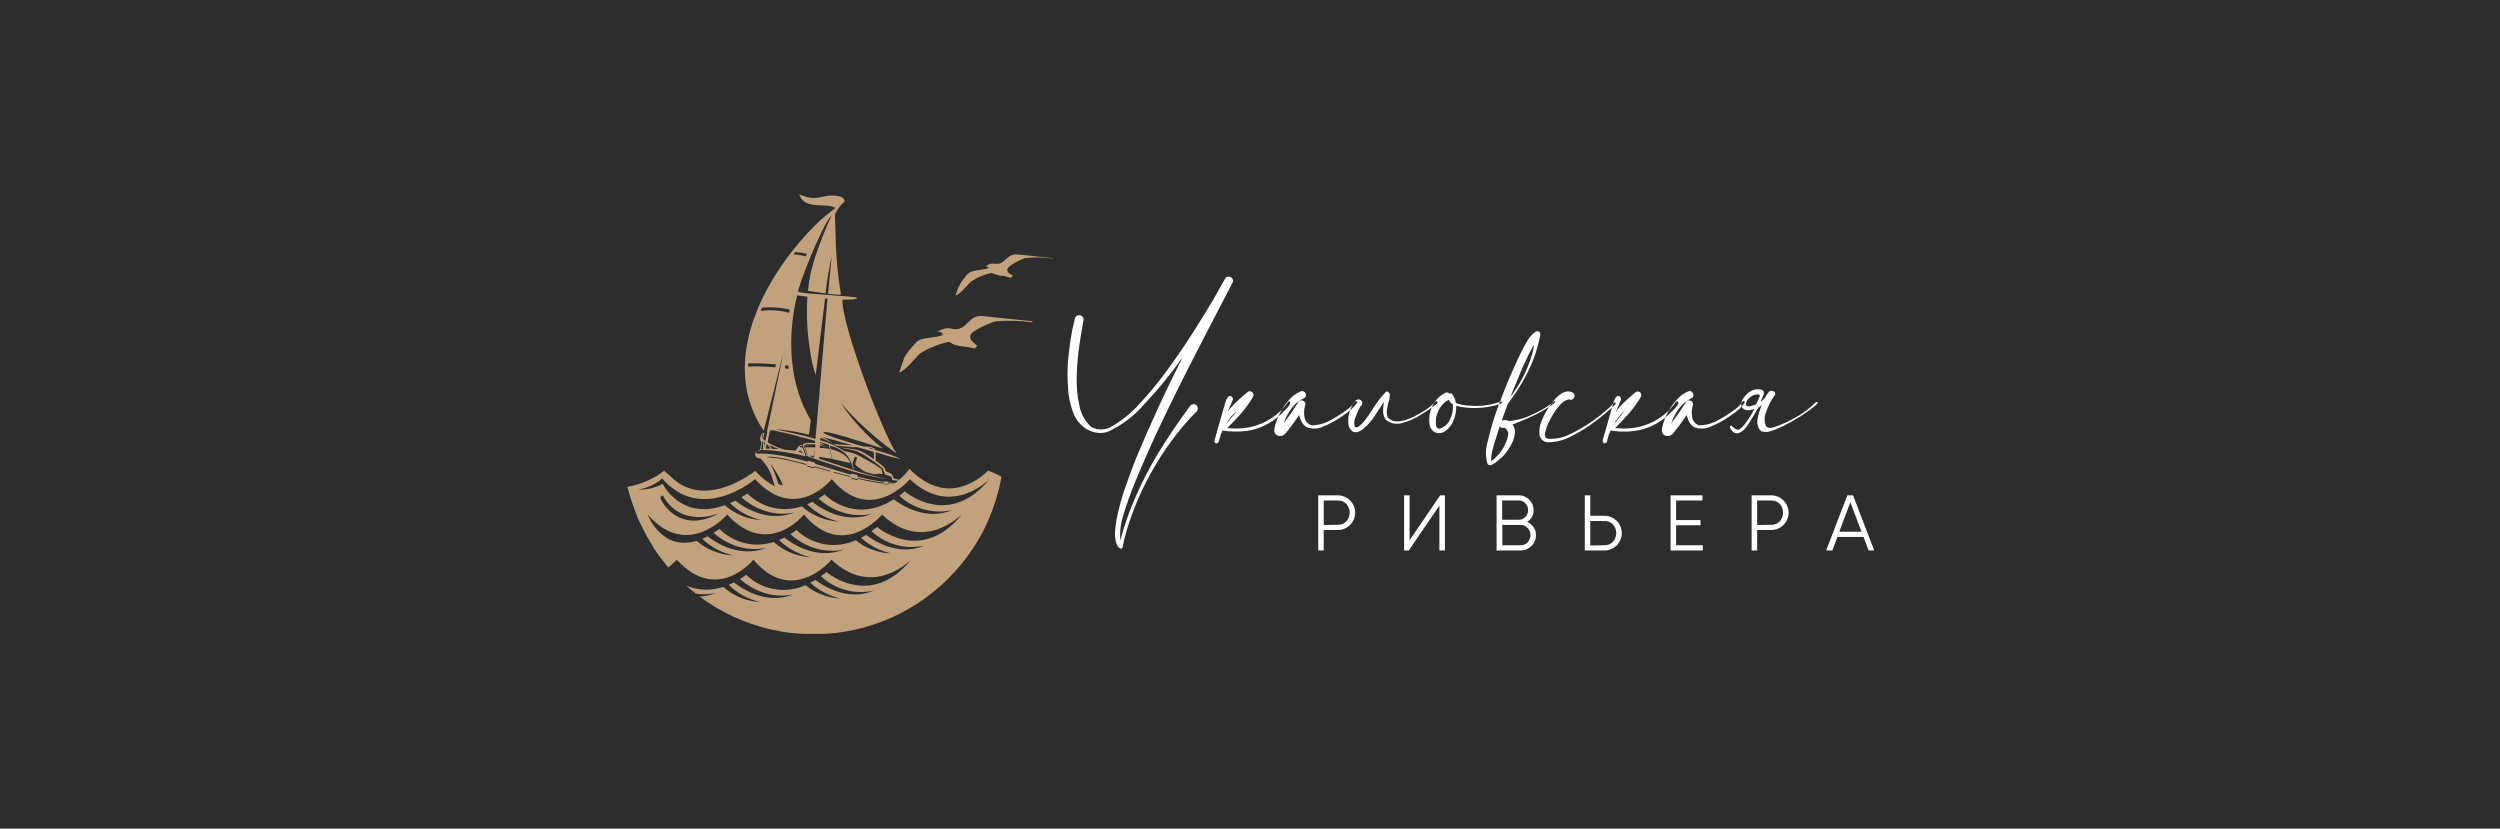 <?xml version="1.0" encoding="UTF-8"?> <svg xmlns="http://www.w3.org/2000/svg" width="1439" height="477" viewBox="0 0 1439 477" fill="none"><rect width="1439" height="477" fill="#2D2D2D"></rect><g clip-path="url(#clip0_91_114)"><mask id="mask0_91_114" style="mask-type:luminance" maskUnits="userSpaceOnUse" x="358" y="111" width="721" height="254"><path d="M1079 111H358V365H1079V111Z" fill="white"></path></mask><g mask="url(#mask0_91_114)"><path fill-rule="evenodd" clip-rule="evenodd" d="M361.168 280.216C368.85 278.89 376.097 275.72 382.291 270.98L385.812 274.047C405.914 294.494 434.711 271.014 434.711 271.014C437.923 274.642 441.749 277.673 446.012 279.969C445.519 278.347 444.85 276.161 444.815 276.091L444.604 275.386C444.2 274.01 443.694 272.668 443.09 271.368C442.52 270.132 441.836 268.951 441.048 267.842L439.358 265.727C438.82 265.027 438.22 264.378 437.563 263.788H437.246H436.366C435.931 263.519 435.529 263.2 435.169 262.836C434.5 262.166 434.289 261.356 435.169 260.263C435.792 259.734 436.571 259.424 437.387 259.382C437.387 258.571 437.704 257.795 437.845 256.984C437.985 256.173 438.161 255.398 438.338 254.587C438.338 254.411 438.056 254.164 437.809 253.67C437.648 253.285 437.564 252.871 437.564 252.454C437.564 252.036 437.648 251.622 437.809 251.238C438.038 250.446 438.536 249.761 439.218 249.299C439.925 248.854 440.697 248.521 441.506 248.312L451.117 202.2L439.605 248.03C412.356 207.629 441.189 156.724 470.973 127.922C472.205 126.653 476.922 122.739 480.83 119.708C475.303 116.182 463.227 121.435 459.989 111.846C471.079 116.817 473.19 111.106 482.626 112.904C485.019 113.397 486.146 114.561 486.146 116.006C483.879 117.963 482.034 120.362 480.724 123.057C480.59 124.322 480.59 125.598 480.724 126.864C481.041 138.709 480.971 143.433 482.167 155.596C482.414 157.993 482.731 160.143 483.013 162.646C483.294 165.149 483.963 167.864 483.929 169.697L476.605 169.203L478.718 147.522C477.148 154.584 475.972 161.728 475.198 168.921L465.129 167.405C466.22 150.731 476.007 130.495 478.541 124.044C473.296 129.367 458.862 165.502 459.496 168.005C464.636 169.556 493.187 170.367 493.257 171.53C493.328 172.693 486.603 172.376 484.879 172.517C484.456 187.253 508.642 250.709 516.035 260.968C504.217 252.625 493.438 242.896 483.929 231.99C490.589 241.91 498.748 250.735 508.114 258.147C498.151 255.08 474.141 246.973 474.035 248.981C474.035 250.215 486.674 253.988 496.707 256.949C498.151 256.949 499.454 257.125 500.545 257.231C501.447 257.233 502.325 257.53 503.044 258.077C503.295 258.325 503.488 258.626 503.608 258.958L507.129 259.98C510.714 261.02 514.24 262.256 517.69 263.682C517.866 263.682 518.041 264.035 517.69 264.035C514.114 263.317 510.587 262.375 507.129 261.214L503.995 260.333V262.555C503.995 263.47 503.995 264.387 503.995 265.128C505.438 266.115 506.741 267.102 507.727 267.913C508.351 268.413 508.908 268.994 509.382 269.64C509.382 269.887 509.382 270.169 509.628 270.451C509.731 270.714 509.813 270.986 509.875 271.262L511.142 271.826L512.409 272.355C512.695 272.468 512.957 272.639 513.174 272.857C513.392 273.075 513.563 273.336 513.677 273.624C513.853 274.154 514.065 274.672 514.31 275.174C514.784 275.431 515.294 275.609 515.824 275.703L517.549 276.197C519.758 274.331 521.743 272.213 523.463 269.887C544.129 291.038 562.471 276.938 568.772 270.874C571.378 271.896 574.054 273.06 576.483 274.399C574.81 283.27 572.153 291.925 568.562 300.204L568.244 300.874C567.223 303.095 566.132 305.317 564.97 307.502C564.865 307.697 564.748 307.886 564.618 308.066C564.055 309.089 563.491 310.11 562.893 311.133C562.259 312.19 561.591 313.249 560.922 314.306C560.922 314.306 560.675 314.658 560.569 314.87L559.831 315.998L559.584 316.316C551.292 328.69 540.577 339.252 528.09 347.36C515.603 355.468 501.602 360.954 486.936 363.485C472.269 366.016 457.242 365.54 442.765 362.087C428.287 358.632 414.661 352.272 402.71 343.39C406.006 343.235 409.248 342.495 412.286 341.204C408.442 342.178 404.439 342.345 400.527 341.698C398.626 340.217 396.831 338.701 395.035 337.115C401.818 339.914 409.382 340.165 416.334 337.82C422.236 343.095 429.767 346.181 437.669 346.563C430.794 345.015 424.489 341.572 419.468 336.621L422.495 335.246C424.819 337.15 440.309 349.03 456.82 342.015C456.82 342.015 441.471 346.845 425.945 333.307C427.142 332.567 428.374 331.756 429.466 330.839C433.907 335.143 439.535 338.014 445.622 339.082C451.709 340.15 457.977 339.366 463.615 336.833C469.36 341.439 476.403 344.128 483.752 344.517C477.313 343.015 471.356 339.911 466.431 335.493C467.382 334.965 468.367 334.435 469.353 333.8C473.366 336.868 487.695 346.457 502.938 339.97C497.579 341.169 492.006 341.041 486.707 339.597C481.406 338.153 476.537 335.438 472.522 331.686C473.62 330.918 474.677 330.095 475.691 329.218C475.691 329.218 500.862 351.11 524.379 322.168C524.379 322.168 502.517 344.871 478.612 322.168C478.612 322.168 456.362 349.03 433.655 322.168C433.655 322.168 413.025 347.796 389.543 322.168C388.059 323.777 386.446 325.262 384.72 326.609L383.03 324.635L382.361 323.789L380.566 321.497L380.144 320.933C379.404 319.982 378.7 318.995 378.031 318.008L377.538 317.337L375.954 314.941L375.602 314.13L373.912 311.379L373.701 311.027L371.905 307.855L371.483 307.079L370.145 304.54L369.723 303.659C368.561 301.368 367.505 299.253 366.554 296.996C366.548 296.879 366.548 296.761 366.554 296.644C364.386 291.298 362.586 285.809 361.168 280.216ZM553.458 296.186C553.458 296.186 531.596 318.889 507.692 296.186C507.692 296.186 485.406 323.013 462.735 296.186C462.735 296.186 442.104 321.78 418.587 296.186C418.587 296.186 395.88 322.626 372.821 296.186C372.821 296.186 380.742 317.549 400.985 311.275C406.886 316.376 414.321 319.355 422.108 319.735C415.389 318.22 409.208 314.905 404.224 310.146C405.21 309.723 406.231 309.229 407.287 308.7C410.525 311.275 425.417 321.92 441.26 315.187C441.26 315.187 426.086 319.982 410.666 306.726C411.758 306.056 412.884 305.281 414.187 304.434C418.169 308.453 423.188 311.282 428.684 312.609C434.18 313.935 439.935 313.704 445.308 311.944C451.214 317.217 458.74 320.314 466.642 320.722C459.771 319.184 453.467 315.753 448.441 310.816C449.427 310.392 450.448 309.934 451.469 309.405C453.828 311.345 469.283 323.225 485.829 316.174C485.829 316.174 470.444 321.039 454.919 307.502C456.116 306.762 457.348 305.916 458.44 305.034C462.875 309.324 468.495 312.181 474.57 313.238C480.646 314.293 486.898 313.498 492.518 310.957C498.34 315.586 505.475 318.252 512.902 318.572C506.453 317.094 500.49 313.987 495.581 309.547C496.566 309.053 497.552 308.49 498.538 307.89C502.517 310.921 516.844 320.546 532.089 314.059C526.728 315.248 521.158 315.115 515.86 313.672C510.561 312.229 505.692 309.519 501.671 305.775C502.728 304.999 503.784 304.188 504.875 303.307C504.875 303.307 530.047 325.199 553.528 296.256L553.458 296.186ZM380.144 286.526C380.848 289.841 392.043 307.679 413.8 295.445C413.8 295.445 392.113 304.646 381.411 285.081C381.411 285.081 380.038 285.927 380.144 286.526ZM381.2 275.457C377.259 278.794 372.468 280.966 367.364 281.732C372.264 281.987 377.138 280.876 381.446 278.524C383.84 283.142 394.789 298.865 417.179 290.828C423.066 295.968 430.503 298.983 438.302 299.393C431.508 297.843 425.264 294.467 420.242 289.629C421.228 289.206 422.249 288.712 423.27 288.183C426.051 290.44 441.26 301.755 457.454 294.846C457.454 294.846 442.21 299.675 426.72 286.279C427.882 285.609 429.043 284.904 430.24 284.093C434.25 288.114 439.302 290.931 444.826 292.227C450.351 293.524 456.127 293.246 461.502 291.427C467.408 296.7 474.935 299.797 482.837 300.204C475.965 298.667 469.661 295.236 464.636 290.298C465.621 289.875 466.642 289.417 467.663 288.888C469.987 290.792 485.477 302.708 502.024 295.657C502.024 295.657 486.639 300.522 471.113 286.984C472.31 286.244 473.543 285.398 474.634 284.517C474.634 284.517 491.004 302.144 514.487 287.443C518.464 290.474 532.793 300.099 548.036 293.613C542.676 294.801 537.107 294.669 531.808 293.225C526.51 291.782 521.641 289.072 517.62 285.328C518.676 284.552 519.732 283.741 520.823 282.86C520.823 282.86 545.995 304.752 569.476 275.809C569.476 275.809 547.614 298.512 523.709 275.809C523.709 275.809 501.425 302.637 478.753 275.809C478.753 275.809 458.123 301.403 434.606 275.809C434.606 275.809 404.224 301.826 381.129 275.422L381.2 275.457ZM477.697 271.438L478.049 271.014L468.896 268.407C468.814 268.625 468.65 268.802 468.438 268.9C468.212 268.99 467.96 268.99 467.734 268.9L466.326 268.477L464.917 268.089C464.717 268.013 464.536 267.893 464.389 267.736C464.4 267.925 464.46 268.108 464.565 268.265C464.692 268.451 464.878 268.588 465.093 268.653L466.537 269.076L467.945 269.464C468.17 269.515 468.405 269.49 468.615 269.395C468.824 269.299 468.997 269.137 469.107 268.935L477.697 271.368V271.438ZM479.563 271.438L480.197 272.143C483.224 272.989 486.322 273.8 489.455 274.575C489.404 274.427 489.404 274.265 489.455 274.117C485.935 273.272 482.766 272.389 479.563 271.508V271.438ZM514.134 278.946L514.838 278.453H514.204L511.282 278.137C511.308 278.191 511.321 278.251 511.321 278.313C511.321 278.373 511.308 278.433 511.282 278.489C511.158 278.538 511.02 278.538 510.895 278.489H510.085H509.276C509.207 278.49 509.139 278.475 509.078 278.444C509.017 278.413 508.963 278.368 508.923 278.313C508.89 278.254 508.872 278.187 508.872 278.119C508.872 278.051 508.89 277.984 508.923 277.925C506.354 277.572 503.818 277.148 501.284 276.69C498.749 276.233 496.25 275.703 493.786 275.14C493.764 275.242 493.723 275.339 493.662 275.424C493.602 275.509 493.524 275.58 493.433 275.633C493.335 275.682 493.227 275.708 493.117 275.708C493.007 275.708 492.898 275.682 492.8 275.633L491.568 275.351L490.371 275.068C490.19 275.033 490.027 274.933 489.912 274.787C489.877 274.949 489.877 275.117 489.912 275.28C490.039 275.459 490.227 275.585 490.441 275.633L491.673 275.951L492.87 276.233C493.075 276.305 493.299 276.305 493.504 276.233C493.689 276.106 493.826 275.918 493.891 275.703C496.39 276.267 498.89 276.796 501.425 277.254C503.96 277.713 506.494 278.137 509.029 278.489C508.993 278.616 508.993 278.749 509.029 278.876C509.155 278.922 509.292 278.922 509.416 278.876H510.191H511.001C511.071 278.886 511.143 278.882 511.211 278.861C511.279 278.841 511.342 278.806 511.396 278.759C511.449 278.712 511.492 278.655 511.521 278.59C511.55 278.524 511.565 278.454 511.564 278.383L514.24 278.665L514.134 278.946ZM515.613 277.889C516.139 277.518 516.644 277.117 517.127 276.69H516.352C515.381 276.6 514.416 276.448 513.465 276.233C513.481 276.091 513.481 275.95 513.465 275.809C513.485 275.657 513.485 275.503 513.465 275.351C513.347 275.037 513.167 274.749 512.937 274.505C512.623 274.194 512.215 273.996 511.775 273.941L510.789 273.624L509.382 273.166C509.382 272.707 509.065 272.249 508.889 271.826C508.713 271.402 508.572 270.944 508.43 270.486V270.203V269.922C506.104 267.838 503.607 265.951 500.968 264.281C498.581 262.52 496.021 261.008 493.328 259.769C491.387 259.178 489.412 258.707 487.413 258.359C485.301 257.936 483.4 257.618 483.119 257.512L488.012 258.077C489.631 258.289 491.285 258.535 493.433 258.958C494.876 259.352 496.252 259.958 497.517 260.756C499.208 261.708 501.038 262.907 502.974 264.281C502.974 263.542 502.974 262.801 502.974 262.096V260.121L493.328 257.372H490.758L481.217 256.455L480.407 256.103L479.527 255.75H480.443H481.358L490.793 256.349L472.733 251.308C475.213 252.378 477.526 253.803 479.598 255.538C477.299 254.02 474.798 252.833 472.17 252.014V253.388L472.944 253.634C477.643 255.019 482.115 257.086 486.216 259.769C487.406 259.915 488.583 260.152 489.737 260.475C490.769 260.743 491.781 261.085 492.764 261.496C494.103 262.061 497.13 263.718 500.122 265.444C502.553 266.776 504.904 268.246 507.163 269.851C507.384 270.14 507.529 270.48 507.586 270.838C507.586 271.332 507.867 272.002 508.149 272.778H507.374C506.607 272.638 505.819 272.638 505.051 272.778C503.66 273.088 502.207 272.952 500.897 272.389C498.735 272.023 496.714 271.072 495.053 269.64C492.377 267.701 491.884 267.877 492.73 265.48L493.433 263.47L492.764 263.154L492.06 262.871C491.85 263.506 491.603 264.141 491.357 264.775C491.11 265.41 490.864 266.044 490.652 266.679C490.621 266.795 490.621 266.916 490.652 267.031C490.674 267.274 490.734 267.512 490.828 267.736C490.828 267.736 491.075 268.512 491.18 268.864C491.285 269.216 491.427 269.64 491.533 270.027H491.251H491.004L490.652 268.723C490.652 268.301 490.405 267.877 490.3 267.454C489.891 266.105 489.312 264.814 488.575 263.612C487.842 262.399 486.914 261.315 485.829 260.403C484.664 259.47 483.401 258.665 482.063 258.006C480.651 257.382 479.191 256.875 477.697 256.491L477.908 257.548L478.119 258.571C480.408 259.058 482.615 259.877 484.667 261.003C486.829 262.259 488.504 264.209 489.42 266.537L484.245 265.374L479.105 264.175C479.105 264.175 478.682 262.66 478.295 261.214C477.908 259.769 477.556 258.253 477.485 257.69C477.41 257.209 477.292 256.738 477.134 256.279C477.134 256.032 476.817 255.962 476.183 255.75C475.549 255.538 473.613 254.833 472.029 254.34V255.08H472.627L473.648 255.398L474.634 255.82H471.959V256.385L476.817 256.913C475.408 256.913 473.719 256.913 471.923 256.667V257.83C473.825 257.83 475.691 258.183 477.415 258.359C477.627 259.31 477.872 260.263 478.119 261.214L478.858 264.105L474.035 263.33L471.466 262.907V263.964C475.303 265.268 482.273 267.666 489.455 269.957C496.919 272.595 504.583 274.623 512.374 276.021C502.873 274.664 493.524 272.397 484.456 269.252C474.423 266.079 465.833 262.942 465.199 262.731C464.565 262.519 464.917 261.92 464.741 261.496L464.319 260.263C464.319 259.804 464.002 259.346 463.826 258.888C463.65 258.429 463.509 257.936 463.333 257.478C465.234 257.478 467.276 257.478 469.353 257.478V256.349C467.104 256.17 464.843 256.17 462.594 256.349C462.946 257.372 463.333 258.394 463.685 259.382L464.812 262.449H464.565H464.284L462.699 258.042C462.136 256.561 461.608 255.08 461.08 253.6C461.08 253.318 460.798 252.825 460.658 252.366C460.522 251.961 460.345 251.571 460.129 251.202C459.707 251.202 456.398 250.251 453.088 249.475L445.449 247.748C444.685 247.57 443.89 247.57 443.125 247.748L441.823 254.587C443.305 255.478 444.845 256.268 446.435 256.949C448.031 257.648 449.665 258.26 451.328 258.782C453.511 258.993 455.729 259.31 457.982 259.416C458.433 258.58 458.963 257.789 459.566 257.055C460.151 256.467 460.924 256.105 461.749 256.032V256.314V256.597C461.434 256.639 461.127 256.721 460.834 256.843C460.587 256.843 460.482 257.09 460.517 257.266C460.552 257.442 460.728 257.512 460.974 257.548H461.96C462.136 257.971 462.312 258.394 462.453 258.817C462.594 259.24 462.805 259.698 462.946 260.121C462.946 260.509 463.227 260.862 463.333 261.25L463.615 262.589C458.348 261.306 453.011 260.329 447.632 259.664C444.334 259.178 441.001 258.977 437.669 259.064C437.249 259.06 436.835 259.157 436.461 259.347C436.087 259.538 435.765 259.815 435.521 260.157C435.318 260.43 435.23 260.771 435.275 261.108C435.53 261.162 435.794 261.162 436.049 261.108H436.859H437.809H438.971C441.823 261.108 443.372 261.39 444.921 261.567C446.47 261.743 448.054 261.99 451.011 262.449C453.37 262.907 455.694 263.436 458.052 263.964C460.411 264.493 462.523 265.092 464.706 265.692C464.817 265.528 464.977 265.404 465.164 265.338C465.357 265.269 465.569 265.269 465.762 265.338L467.17 265.762L468.579 266.15C468.771 266.203 468.943 266.313 469.072 266.467C469.206 266.624 469.281 266.825 469.283 267.031C472.803 268.053 476.112 269.111 479.492 270.169L489.667 273.2C489.736 273.005 489.874 272.843 490.054 272.742C490.238 272.691 490.433 272.691 490.617 272.742L491.85 273.024L493.046 273.306C493.266 273.363 493.454 273.502 493.574 273.694C493.616 273.794 493.639 273.902 493.639 274.011C493.639 274.12 493.616 274.228 493.574 274.329C495.969 274.964 498.398 275.527 500.897 276.056C503.397 276.585 505.931 277.008 508.536 277.396C508.586 277.288 508.658 277.192 508.747 277.114C508.809 277.087 508.874 277.074 508.941 277.074C509.008 277.074 509.073 277.087 509.135 277.114H509.909H510.719C510.788 277.113 510.856 277.127 510.917 277.158C510.978 277.188 511.031 277.234 511.071 277.29C511.12 277.415 511.12 277.553 511.071 277.678L514.24 278.031H515.331L515.613 277.889ZM450.73 279.37C448.812 274.909 446.365 270.695 443.442 266.82C445.33 270.638 446.885 274.613 448.089 278.7L450.73 279.37ZM468.332 262.483L467.382 262.307H466.642H465.868C466.109 262.526 466.399 262.683 466.713 262.765L468.614 263.436V262.589L469.001 258.465L468.297 262.589L468.332 262.483ZM440.555 253.882L441.717 248.276L439.922 248.911C439.922 249.546 439.675 250.18 439.57 250.815L439.253 252.719L440.309 253.67L440.555 253.882ZM469.177 256.209V255.714H468.438H467.593H466.748H465.445C465.024 255.674 464.599 255.674 464.178 255.714C463.845 255.783 463.531 255.928 463.263 256.138C465.213 256.093 467.165 256.164 469.107 256.349L469.177 256.209ZM469.177 255.116V253.776L468.227 253.494C465.305 252.647 462.383 251.872 460.376 251.449C460.658 252.225 460.904 253.001 461.186 253.74L461.995 256.067C462.247 255.649 462.631 255.326 463.087 255.151C463.758 254.942 464.462 254.859 465.164 254.904H466.502H468.931L469.177 255.116ZM469.388 252.719L476.288 171.847H474.881L469.564 215.561C467.734 212.6 465.657 198.464 465.234 194.409C464.403 186.565 464.226 178.664 464.706 170.79C462.77 170.543 460.834 170.296 458.897 169.979C457.278 175.831 448.969 211.12 465.938 240.485C466.303 241.064 466.543 241.712 466.642 242.389L465.621 250.18C459.315 248.58 452.885 247.519 446.399 247.007L450.8 248.03L456.327 249.334C460.341 250.145 464.988 251.308 469.494 252.683L469.388 252.719ZM499.348 257.654L502.587 258.605C502.523 258.506 502.44 258.423 502.341 258.359C501.781 257.967 501.121 257.747 500.439 257.724H499.348V257.654ZM441.295 255.538L440.767 258.253H441.682H443.442L443.161 257.76L442.879 257.302C442.448 256.675 441.952 256.096 441.4 255.574L441.295 255.538ZM439.675 257.795L440.309 254.657C440.13 254.499 439.928 254.369 439.711 254.269C439.711 254.939 439.711 255.61 439.711 256.279V257.795H439.675ZM463.826 147.558L464.46 146.112C462.295 145.597 460.094 145.243 457.876 145.055L456.785 146.465C459.164 146.575 461.525 146.942 463.826 147.558ZM446.223 211.437L446.681 209.709C441.355 209.25 436.008 209.062 430.663 209.145C430.663 209.745 430.663 210.379 430.663 210.978C435.878 210.784 441.099 210.937 446.294 211.437H446.223ZM454.004 212.353C454.004 211.684 453.828 211.049 453.757 210.379L452.103 210.203L451.751 212.036L454.004 212.353ZM454.25 180.061L454.532 178.158C449.31 176.932 443.922 176.575 438.584 177.1L437.809 178.968C443.307 178.223 448.899 178.595 454.25 180.061ZM444.886 263.506C447.728 263.784 450.55 264.243 453.335 264.881C456.644 265.621 460.376 266.573 464.108 267.63C464.039 267.461 464.039 267.271 464.108 267.102C460.094 266.115 456.574 265.057 453.053 264.317C450.104 263.605 447.101 263.134 444.076 262.907C443.049 262.785 442.008 262.869 441.013 263.154L444.745 263.506H444.886ZM462.77 261.073L460.552 259.24L459.285 259.945C460.486 260.228 461.663 260.606 462.805 261.073H462.77ZM438.725 252.295C438.725 252.014 438.901 251.52 439.006 250.991C439.112 250.462 439.006 249.898 439.218 249.616C438.857 249.96 438.632 250.424 438.584 250.921C438.434 251.366 438.434 251.85 438.584 252.295H438.725ZM449.286 258.747C448.23 258.429 447.139 258.042 446.083 257.618C445.026 257.196 443.97 256.702 442.914 256.173C443.181 256.523 443.427 256.889 443.653 257.266C443.897 257.642 444.12 258.03 444.322 258.429H446.857H449.286V258.747ZM439.218 258.394C439.218 257.69 439.218 256.949 439.218 256.244C439.218 255.538 439.218 254.799 439.218 254.093H439.042H438.866L438.443 256.42L438.021 258.747H439.112L439.218 258.394Z" fill="#C2A27C"></path><path fill-rule="evenodd" clip-rule="evenodd" d="M605.762 148.562C598.704 147.855 591.701 146.947 584.643 146.442C581.774 146.442 579.789 148.461 578.245 149.825C575.488 152.349 574.992 151.743 570.636 151.743C569.401 151.933 568.273 152.503 567.438 153.359C567.989 153.359 568.983 153.611 569.092 153.863C569.202 154.116 568.32 154.621 567.217 154.823L560.38 155.933C559.357 156.172 558.402 156.606 557.574 157.206C556.748 157.807 556.069 158.56 555.582 159.417C552.883 162.537 550.997 166.181 550.068 170.07C552.439 169.565 556.795 164.062 558.836 162.143C562.351 159.708 566.393 157.986 570.69 157.095C572.344 157.73 574.038 158.269 575.764 158.71C576.867 158.71 577.86 158.71 578.852 159.064C579.845 159.417 580.507 159.619 581.499 159.821C581.851 159.775 582.175 159.619 582.416 159.38C582.656 159.141 582.801 158.833 582.822 158.508C581.83 158.003 579.735 157.095 579.735 155.126C579.735 153.157 587.454 149.32 590.157 148.512C595.385 147.972 600.668 148.056 605.871 148.764C606.368 148.966 606.312 148.613 605.762 148.562Z" fill="#C2A27C"></path><path fill-rule="evenodd" clip-rule="evenodd" d="M517.564 214.372C520.991 213.661 526.682 206.137 529.555 203.494C534.546 200.274 540.18 197.993 546.132 196.783C547.127 196.783 547.789 197.851 549.171 198.359C550.313 198.696 551.476 198.967 552.653 199.173C555.496 199.482 558.32 199.94 561.107 200.545L562.489 199.122C561.383 197.952 560.058 196.987 559.228 196.021C558.905 195.635 558.674 195.192 558.55 194.719C558.426 194.246 558.412 193.754 558.51 193.276C558.51 190.683 569.561 185.803 573.042 184.989C579.87 184.386 586.753 184.539 593.543 185.447C594.648 185.447 594.702 184.939 593.543 184.837L565.527 181.939C557.625 181.126 556.851 189.514 549.944 189.514C547.789 189.514 546.795 188.599 544.419 189.005C543.624 189.155 542.847 189.377 542.098 189.666L539.613 190.734C540.386 191.039 542.595 191.191 542.595 192.462C542.595 193.733 534.417 194.394 532.704 194.75C527.952 195.716 528.064 196.377 525.467 199.173C523.61 201.214 521.964 203.409 520.549 205.73C519.94 207.509 518.062 212.949 517.564 214.372Z" fill="#C2A27C"></path><path fill-rule="evenodd" clip-rule="evenodd" d="M770.074 285.116C772.716 285.116 775.251 286.168 777.119 288.038C778.987 289.91 780.037 292.446 780.037 295.093C780.037 297.739 778.987 300.276 777.119 302.147C775.251 304.018 772.716 305.069 770.074 305.069H761.941V316.844H758.773V285.116H770.074ZM770.074 302.073C770.981 302.097 771.884 301.935 772.726 301.595C773.567 301.255 774.331 300.746 774.967 300.099C776.192 298.713 776.869 296.926 776.869 295.075C776.869 293.224 776.192 291.437 774.967 290.051C774.331 289.404 773.567 288.895 772.726 288.555C771.884 288.215 770.981 288.053 770.074 288.077H761.941V302.179L770.074 302.073ZM828.515 316.844V291.004L810.912 316.844H808.201V285.116H811.37V310.957L828.972 285.116H831.683V316.844H828.515ZM879.034 300.381C880.531 301.014 881.815 302.067 882.73 303.413C883.661 304.759 884.153 306.358 884.138 307.995C884.14 310.307 883.237 312.526 881.625 314.179C880.014 315.832 877.82 316.789 875.513 316.844H861.431V285.116H874.21C875.333 285.093 876.447 285.303 877.484 285.734C878.52 286.165 879.455 286.807 880.231 287.619C881.031 288.397 881.665 289.329 882.094 290.359C882.524 291.389 882.74 292.495 882.73 293.612C882.791 294.971 882.478 296.321 881.826 297.514C881.175 298.707 880.209 299.699 879.034 300.381ZM874.246 288.077H864.635V299.147H874.246C874.949 299.158 875.648 299.024 876.296 298.751C876.944 298.478 877.529 298.072 878.013 297.561C879.032 296.514 879.602 295.11 879.602 293.647C879.602 292.186 879.032 290.781 878.013 289.735C877.538 289.207 876.957 288.786 876.308 288.499C875.658 288.214 874.956 288.07 874.246 288.077ZM875.302 313.847C876.046 313.858 876.784 313.713 877.469 313.421C878.155 313.131 878.771 312.698 879.281 312.156C879.827 311.613 880.255 310.964 880.54 310.248C880.825 309.532 880.96 308.766 880.935 307.995C880.948 307.232 880.809 306.474 880.525 305.766C880.241 305.057 879.817 304.412 879.281 303.871C878.773 303.323 878.157 302.886 877.473 302.589C876.787 302.291 876.048 302.14 875.302 302.143H864.74V313.847H875.302ZM923.533 296.89C926.176 296.89 928.709 297.942 930.578 299.812C932.447 301.684 933.496 304.222 933.496 306.868C933.496 309.513 932.447 312.051 930.578 313.922C928.709 315.793 926.176 316.844 923.533 316.844H912.197V285.116H915.365V296.89H923.533ZM923.533 313.847C924.437 313.883 925.337 313.724 926.174 313.384C927.012 313.044 927.768 312.529 928.391 311.873C929.636 310.504 930.325 308.719 930.325 306.868C930.325 305.016 929.636 303.231 928.391 301.861C927.762 301.213 927.006 300.702 926.169 300.363C925.333 300.023 924.435 299.861 923.533 299.887H915.365V313.988L923.533 313.847ZM964.758 313.847H980.143V316.844H961.589V285.116H979.931V288.077H964.758V299.359H978.84V302.355H964.758V313.847ZM1019.54 285.116C1022.18 285.116 1024.71 286.168 1026.58 288.038C1028.45 289.91 1029.5 292.446 1029.5 295.093C1029.5 297.739 1028.45 300.276 1026.58 302.147C1024.71 304.018 1022.18 305.069 1019.54 305.069H1011.4V316.844H1008.24V285.116H1019.54ZM1019.54 302.073C1020.44 302.097 1021.35 301.935 1022.19 301.595C1023.03 301.255 1023.79 300.746 1024.43 300.099C1025.66 298.713 1026.33 296.926 1026.33 295.075C1026.33 293.224 1025.66 291.437 1024.43 290.051C1023.79 289.404 1023.03 288.895 1022.19 288.555C1021.35 288.215 1020.44 288.053 1019.54 288.077H1011.4V302.179L1019.54 302.073ZM1075.55 316.844L1072.66 309.053H1057.63L1054.67 316.844H1051.15L1063.33 285.116H1066.61L1078.79 316.844H1075.55ZM1058.68 306.057H1071.46L1065.06 289.064L1058.68 306.057Z" fill="white"></path><path fill-rule="evenodd" clip-rule="evenodd" d="M662.557 256.208C661.994 257.453 661.29 259.04 660.445 260.967C658.404 265.48 656.056 270.956 653.404 277.396C650.832 283.583 648.588 289.902 646.68 296.327C645.085 301.065 644.462 306.078 644.849 311.062C647.117 302.421 650.084 293.979 653.72 285.821C657.313 277.651 661.392 269.705 665.937 262.025C671.874 252.272 678.247 242.812 685.053 233.647C685.242 233.384 685.483 233.163 685.763 232.999C686.042 232.836 686.351 232.732 686.673 232.694C687.315 232.592 687.971 232.743 688.503 233.117C688.786 233.338 689.019 233.614 689.19 233.929C689.36 234.246 689.461 234.593 689.489 234.951C689.505 235.31 689.443 235.67 689.31 236.004C689.176 236.338 688.974 236.64 688.715 236.889C686.743 238.829 684.842 240.873 682.977 242.953C674.675 252.51 667.461 262.963 661.466 274.117C655.416 285.279 650.69 297.11 647.384 309.371C646.927 311.203 646.539 312.896 646.222 314.8C646.212 314.951 646.169 315.099 646.095 315.233C646.023 315.368 645.922 315.484 645.799 315.575C645.567 315.746 645.276 315.822 644.989 315.787C644.362 315.556 643.829 315.121 643.476 314.552C643.128 314.006 642.833 313.428 642.596 312.825C641.921 310.649 641.658 308.365 641.822 306.092C641.951 303.844 642.221 301.607 642.632 299.394C642.616 299.324 642.616 299.252 642.632 299.182C643.829 293.133 645.44 287.173 647.454 281.344C649.426 275.492 651.562 269.699 653.862 263.964C662.03 244.245 670.948 224.88 680.618 205.867C673.862 215.323 666.488 224.32 658.544 232.8C652.795 239.46 645.688 244.808 637.703 248.488C635.681 249.194 633.519 249.399 631.401 249.087C629.285 248.765 627.253 248.035 625.416 246.937C621.809 244.728 619.075 241.341 617.67 237.347C615.974 232.828 614.988 228.07 614.749 223.247C614.378 218.142 614.378 213.016 614.749 207.911C615.206 202.905 615.734 198.604 616.297 194.973C616.862 191.342 617.742 187.147 618.727 183.234C618.843 182.793 619.085 182.395 619.422 182.089C619.76 181.782 620.178 181.58 620.628 181.507C621.018 181.415 621.426 181.415 621.816 181.507C622.208 181.598 622.572 181.779 622.881 182.035C623.207 182.325 623.451 182.697 623.588 183.112C623.723 183.527 623.747 183.97 623.655 184.397C622.881 188.346 622.071 193.176 621.262 198.887C620.41 204.726 619.916 210.613 619.783 216.513C619.559 222.219 620.067 227.929 621.297 233.505C622.154 238.185 624.515 242.456 628.021 245.668C629.913 246.755 632.073 247.287 634.253 247.2C636.433 247.112 638.544 246.41 640.343 245.175C646.022 241.893 651.143 237.728 655.516 232.836C661.274 226.699 666.647 220.212 671.605 213.411C676.921 206.184 681.885 198.887 686.531 191.624C691.179 184.362 695.192 177.876 698.501 172.2C700.649 168.322 702.867 164.409 705.085 160.531C705.283 160.125 705.595 159.785 705.983 159.553C706.37 159.322 706.816 159.208 707.268 159.227C707.679 159.237 708.08 159.345 708.442 159.541C708.802 159.737 709.112 160.016 709.345 160.355C709.59 160.732 709.721 161.173 709.721 161.624C709.721 162.074 709.59 162.515 709.345 162.893C708.148 165.184 706.987 167.441 705.824 169.661C698.385 183.904 690.991 198.228 683.645 212.635C676.3 227.043 669.258 241.566 662.522 256.208H662.557ZM742.649 231.108C742.538 231.06 742.418 231.034 742.297 231.034C742.175 231.034 742.056 231.06 741.945 231.108C741.692 231.153 741.467 231.291 741.311 231.495C737.416 237.098 731.971 241.436 725.645 243.976C719.544 246.394 712.926 247.208 706.422 246.338C709.204 243.623 711.914 240.803 714.485 237.841C717.043 234.91 719.306 231.733 721.244 228.358C721.418 228.065 721.509 227.73 721.509 227.389C721.509 227.048 721.418 226.713 721.244 226.42C721.089 226.102 720.857 225.829 720.57 225.624C720.283 225.42 719.949 225.291 719.598 225.249C719.249 225.208 718.894 225.253 718.566 225.384C718.239 225.514 717.949 225.725 717.724 225.996L715.999 227.477C714.485 228.746 712.972 230.121 711.422 231.567C709.731 233.195 708.156 234.939 706.704 236.784L709.45 230.544C709.619 230.218 709.685 229.849 709.641 229.483C709.597 229.119 709.444 228.776 709.204 228.5C708.999 228.243 708.714 228.063 708.396 227.986C708.077 227.91 707.742 227.942 707.444 228.076C706.775 228.323 706.106 229.345 705.472 231.037L700.509 248.312C700.509 248.77 700.262 249.193 700.156 249.651C700.035 250.212 699.882 250.765 699.699 251.308C699.393 252.053 699.191 252.836 699.1 253.635C699.01 253.875 699.001 254.139 699.076 254.384C699.15 254.63 699.305 254.844 699.514 254.994C699.723 255.142 699.975 255.218 700.232 255.208C700.488 255.199 700.733 255.104 700.93 254.939C701.084 254.856 701.216 254.74 701.32 254.6C701.423 254.46 701.494 254.299 701.529 254.128C701.916 252.789 702.303 251.484 702.656 250.144L703.712 247.677C703.766 247.746 703.837 247.8 703.916 247.837C703.996 247.874 704.083 247.892 704.169 247.888C707.665 248.4 711.206 248.542 714.732 248.312C718.344 248.093 721.905 247.334 725.293 246.056C728.751 244.732 731.981 242.876 734.869 240.556C735.256 240.274 735.89 239.675 736.876 238.793C737.86 237.912 738.812 236.995 739.832 235.973C740.69 235.083 741.478 234.128 742.191 233.117C742.754 232.201 742.825 231.601 742.438 231.285L742.649 231.108ZM712.161 236.078C709.601 238.551 707.376 241.348 705.542 244.398L707.901 241.578C709.38 239.816 710.788 238.053 712.161 236.078ZM779.72 231.213C779.743 231.141 779.782 231.073 779.832 231.015C779.882 230.958 779.944 230.91 780.013 230.878C780.082 230.845 780.158 230.827 780.235 230.824C780.312 230.82 780.387 230.834 780.46 230.861C780.707 230.897 780.931 231.023 781.093 231.213C781.146 231.324 781.173 231.444 781.173 231.567C781.173 231.688 781.146 231.808 781.093 231.919C780.027 233.414 778.773 234.765 777.361 235.938C775.978 237.109 774.532 238.203 773.03 239.217L772.327 239.71C769.041 242.031 765.498 243.959 761.765 245.456C759.035 246.777 755.918 247.053 752.999 246.232C750.499 245.421 748.774 242.953 747.789 238.864C745.37 242.523 742.761 246.054 739.973 249.44C739.445 250.111 738.716 250.597 737.893 250.825C737.069 251.053 736.195 251.012 735.397 250.709C733.847 250.074 733.25 248.664 733.566 246.549C735.006 239.959 738.278 233.909 743.001 229.099C744.615 227.46 746.542 226.166 748.669 225.291C749.021 225.115 749.42 225.052 749.809 225.109C750.2 225.165 750.564 225.339 750.852 225.609C751.127 225.862 751.339 226.175 751.473 226.522C751.607 226.871 751.66 227.246 751.626 227.618C751.616 228.016 751.476 228.401 751.228 228.711C750.981 229.023 750.638 229.246 750.253 229.345C747.459 230.732 745.044 232.776 743.212 235.303C741.359 237.83 739.899 240.623 738.882 243.588C741.902 239.699 744.71 235.651 747.296 231.461C747.476 231.178 747.72 230.942 748.007 230.771C748.294 230.6 748.618 230.497 748.95 230.474C749.268 230.453 749.588 230.495 749.89 230.597C750.192 230.701 750.471 230.863 750.71 231.073C750.951 231.295 751.137 231.57 751.252 231.875C751.368 232.182 751.411 232.51 751.379 232.836C750.63 235.106 750.437 237.524 750.816 239.886C750.969 241.024 751.439 242.094 752.175 242.974C752.91 243.853 753.879 244.507 754.971 244.857C758.84 244.758 762.625 243.704 765.989 241.79C769.467 239.922 772.787 237.776 775.918 235.373C777.408 234.306 778.695 232.98 779.72 231.461V231.213ZM796.865 230.826C796.282 232.792 796.032 234.841 796.126 236.889C796.122 238.64 796.704 240.34 797.78 241.719C799.07 242.747 800.59 243.446 802.21 243.752C803.829 244.059 805.499 243.967 807.074 243.482C810.815 242.509 814.38 240.95 817.636 238.864C820.607 237.072 823.486 235.13 826.261 233.047C826.674 232.686 827.062 232.297 827.422 231.884C827.422 231.637 827.598 231.461 827.422 231.285C827.376 231.186 827.307 231.1 827.222 231.032C827.137 230.965 827.036 230.918 826.93 230.896C826.817 230.88 826.703 230.894 826.597 230.937C826.491 230.981 826.4 231.052 826.331 231.143C823.896 233.714 821.068 235.88 817.953 237.559L817.143 238.053C815.244 239.114 813.294 240.079 811.299 240.943C809.208 241.842 806.984 242.391 804.715 242.565C803.674 242.654 802.626 242.518 801.641 242.164C800.658 241.811 799.761 241.251 799.012 240.52C798.364 239.326 798.106 237.957 798.273 236.608C798.432 234.99 798.715 233.387 799.118 231.813C799.767 230.229 800.044 228.516 799.928 226.807C799.75 226.295 799.418 225.852 798.977 225.537C798.802 225.398 798.585 225.321 798.361 225.321C798.137 225.321 797.919 225.398 797.745 225.537C795.1 228.3 792.741 231.324 790.704 234.563C790.422 235.057 790.105 235.515 789.824 235.938L788.802 237.489C788.028 238.652 787.078 239.992 786.022 241.437C785.087 242.738 784 243.922 782.783 244.963C781.691 245.95 780.705 246.232 779.861 245.844C779.352 244.287 779.352 242.607 779.861 241.049C780.763 238.644 781.798 236.29 782.959 233.999C783.344 233.752 783.655 233.406 783.86 232.996C784.065 232.586 784.155 232.129 784.12 231.672C784.045 231.299 783.875 230.952 783.629 230.662C783.382 230.372 783.068 230.15 782.713 230.015C782.291 229.881 781.841 229.865 781.413 229.971C780.985 230.077 780.593 230.3 780.283 230.614C778.628 232.531 777.424 234.796 776.762 237.243C776.041 239.519 775.836 241.927 776.164 244.292C776.245 245.107 776.504 245.892 776.925 246.593C777.344 247.293 777.915 247.893 778.594 248.347C779.861 249.157 781.621 248.875 783.803 247.571C786.058 245.775 788.091 243.716 789.859 241.437C792.041 238.264 794.365 234.704 796.9 230.861L796.865 230.826ZM864.528 231.319C864.528 231.743 864.528 232.13 863.79 232.378C863.153 232.639 862.493 232.84 861.818 232.977L860.621 233.365C856.963 234.314 853.204 234.811 849.426 234.845H848.898C847.419 234.845 845.765 234.845 843.793 234.598C841.908 234.433 840.044 234.079 838.231 233.541C838.294 236.336 837.804 239.115 836.788 241.719C835.916 244.084 834.404 246.159 832.422 247.712C831.605 248.436 830.615 248.937 829.548 249.165C828.481 249.395 827.372 249.343 826.331 249.017C825.352 248.573 824.508 247.875 823.889 246.995C823.27 246.115 822.897 245.084 822.811 244.01C822.206 239.29 823.47 234.52 826.331 230.72C827.804 228.779 829.709 227.211 831.894 226.137C832.294 225.915 832.759 225.84 833.208 225.924C833.658 226.008 834.064 226.245 834.358 226.596C834.536 226.447 834.76 226.364 834.992 226.364C835.223 226.364 835.448 226.447 835.625 226.596C836.917 228.113 837.737 229.976 837.984 231.954C839.971 232.719 842.058 233.194 844.18 233.365C846.469 233.575 848.159 233.681 849.355 233.681C854.247 233.73 859.105 232.87 863.684 231.143C863.747 231.089 863.829 231.059 863.913 231.059C863.997 231.059 864.078 231.089 864.141 231.143C864.279 231.211 864.39 231.323 864.458 231.461L864.528 231.319ZM835.802 230.332C835.707 229.773 835.542 229.228 835.309 228.71C835.31 229.288 835.481 229.852 835.802 230.332ZM828.268 246.831C827.785 246.685 827.361 246.393 827.052 245.996C826.743 245.598 826.565 245.113 826.542 244.61C826.42 243.509 826.42 242.397 826.542 241.297C826.56 241.156 826.56 241.014 826.542 240.873C826.924 238.64 827.75 236.505 828.971 234.598C830.193 232.688 831.892 231.132 833.9 230.086C834.355 231.198 835.192 232.11 836.259 232.659C836.531 235.732 835.945 238.819 834.569 241.578C834.004 242.887 833.138 244.045 832.044 244.957C830.95 245.87 829.656 246.511 828.268 246.831ZM894.453 231.037C890.868 234.044 886.858 236.504 882.553 238.334C878.165 240.577 873.382 241.942 868.472 242.354C867.905 242.046 867.281 241.86 866.639 241.806C865.997 241.751 865.351 241.829 864.74 242.036H864.388C865.55 238.793 866.711 235.585 867.909 232.378C868.859 231.108 869.845 229.839 870.725 228.534C871.605 227.23 872.274 226.278 872.696 225.715C872.795 225.584 872.878 225.442 872.943 225.291C877.292 218.825 880.839 211.852 883.505 204.527C884.783 200.633 885.83 196.666 886.638 192.647C886.694 192.298 886.638 191.94 886.48 191.624C886.322 191.308 886.069 191.049 885.758 190.884C885.431 190.703 885.057 190.626 884.686 190.664C884.315 190.702 883.964 190.853 883.681 191.096C882.32 192.067 881.129 193.258 880.16 194.621C879.24 195.997 878.394 197.421 877.625 198.887C877.308 199.415 877.027 199.979 876.674 200.543C875.091 203.54 872.943 208.158 870.197 214.398C867.451 220.638 864.775 227.336 862.135 234.528C859.756 240.997 857.804 247.614 856.29 254.34C854.982 258.529 854.982 263.018 856.29 267.208C856.626 267.54 857.067 267.743 857.538 267.782C858.007 267.82 858.476 267.691 858.861 267.419C860.03 266.848 861.119 266.125 862.099 265.268C863.191 264.352 864.035 263.576 864.67 262.941H864.845C866.813 260.812 868.504 258.444 869.88 255.892C871.267 253.424 872.017 250.649 872.063 247.818C871.832 246.555 871.34 245.355 870.619 244.292L873.259 243.305C877.097 241.825 880.864 240.132 884.561 238.3C888.274 236.402 891.808 234.171 895.122 231.637C895.122 231.637 895.369 231.355 895.122 231.179C895.099 231.086 895.055 231 894.994 230.927C894.933 230.854 894.857 230.795 894.77 230.756C894.686 230.702 894.588 230.674 894.489 230.674C894.389 230.674 894.291 230.702 894.206 230.756L894.453 231.037ZM882.976 198.604C882.812 200.195 882.493 201.765 882.026 203.293C882.026 203.61 882.026 203.928 881.779 204.21C879.166 213.043 874.941 221.315 869.317 228.606C871.664 222.894 874.01 217.195 876.358 211.507C876.991 210.273 877.59 209.004 878.153 207.77C879.523 204.621 881.087 201.56 882.836 198.604H882.976ZM865.867 246.126L864.916 246.338C864.573 246.339 864.236 246.24 863.949 246.051C863.661 245.863 863.434 245.596 863.297 245.28C862.909 246.372 862.558 247.43 862.241 248.558L860.868 252.965C860.163 255.045 859.529 257.125 859.036 259.17C858.54 261.226 858.269 263.33 858.227 265.444C860.597 263.824 862.649 261.78 864.282 259.416C865.859 257.086 867.049 254.514 867.803 251.802C868.047 250.919 868.153 250.003 868.12 249.087C867.973 248.433 867.684 247.819 867.274 247.289C866.947 246.758 866.432 246.368 865.831 246.196L865.867 246.126ZM928.954 231.707C929.035 231.645 929.134 231.61 929.236 231.61C929.338 231.61 929.437 231.645 929.517 231.707C929.613 231.721 929.703 231.762 929.778 231.824C929.852 231.886 929.909 231.968 929.94 232.06C929.989 232.151 930.015 232.255 930.015 232.36C930.015 232.465 929.989 232.567 929.94 232.659C926.354 236.053 922.581 239.242 918.639 242.212C914.251 245.625 909.534 248.589 904.557 251.061C900.33 253.358 895.6 254.569 890.791 254.587C889.544 254.485 888.377 253.931 887.509 253.029C886.64 252.127 886.131 250.939 886.074 249.686C885.905 246.753 886.499 243.825 887.8 241.191C889.139 238.086 890.84 235.152 892.869 232.448C894.305 230.34 896.078 228.482 898.115 226.948C899.169 226.195 900.368 225.667 901.635 225.397C902.27 225.252 902.927 225.238 903.569 225.353C904.21 225.467 904.821 225.71 905.367 226.067C905.695 226.272 905.96 226.566 906.128 226.916C906.296 227.265 906.362 227.655 906.317 228.041C906.272 228.401 906.148 228.745 905.953 229.05C905.758 229.355 905.497 229.613 905.19 229.803C904.861 230.003 904.484 230.108 904.099 230.108C903.715 230.108 903.338 230.003 903.008 229.803C900.929 230.409 899.085 231.639 897.728 233.329C895.992 235.302 894.47 237.452 893.186 239.745C892.064 241.692 891.087 243.719 890.264 245.808L889.947 246.972C889.506 248.098 889.257 249.29 889.207 250.497C889.207 251.626 889.841 252.33 891.144 252.542C895.044 252.8 898.948 252.098 902.516 250.497C906.097 248.871 909.556 246.985 912.865 244.857L913.816 244.258C918.026 241.558 922.006 238.517 925.715 235.162C926.966 234.068 928.143 232.89 929.236 231.637L928.954 231.707ZM965.885 231.108C965.773 231.058 965.654 231.031 965.532 231.031C965.411 231.031 965.29 231.058 965.18 231.108C964.931 231.162 964.707 231.298 964.546 231.495C960.649 237.081 955.221 241.416 948.915 243.976C942.814 246.391 936.197 247.204 929.693 246.338C932.475 243.623 935.15 240.803 937.72 237.841C940.289 234.91 942.564 231.734 944.515 228.358C944.672 228.06 944.754 227.727 944.754 227.389C944.754 227.051 944.672 226.718 944.515 226.42C944.362 226.147 944.15 225.914 943.894 225.737C943.637 225.56 943.344 225.443 943.036 225.397C942.695 225.322 942.34 225.338 942.006 225.444C941.673 225.549 941.373 225.739 941.135 225.996L939.41 227.477C937.931 228.746 936.383 230.121 934.834 231.567C933.144 233.195 931.567 234.939 930.116 236.784L932.862 230.544C933.03 230.218 933.097 229.849 933.052 229.483C933.009 229.119 932.856 228.776 932.615 228.5C932.41 228.243 932.127 228.063 931.807 227.986C931.489 227.91 931.154 227.942 930.855 228.076C930.186 228.323 929.517 229.345 928.919 231.037L923.955 248.312C923.794 248.748 923.664 249.196 923.568 249.651C923.463 250.216 923.31 250.77 923.11 251.308C922.804 252.053 922.602 252.836 922.512 253.635C922.458 253.955 922.515 254.285 922.676 254.567C922.836 254.85 923.088 255.068 923.392 255.186C923.728 255.228 924.068 255.14 924.342 254.939C924.499 254.862 924.636 254.749 924.741 254.607C924.844 254.466 924.913 254.302 924.941 254.128C925.328 252.789 925.715 251.484 926.067 250.144L927.123 247.677C927.181 247.741 927.252 247.794 927.33 247.83C927.409 247.867 927.495 247.886 927.581 247.888C931.077 248.397 934.617 248.54 938.143 248.312C941.757 248.093 945.316 247.334 948.704 246.056C952.162 244.732 955.393 242.876 958.28 240.556C958.667 240.274 959.337 239.675 960.287 238.793C961.237 237.912 962.223 236.995 963.244 235.973C964.112 235.093 964.901 234.137 965.603 233.117C966.166 232.201 966.236 231.601 965.849 231.285L965.885 231.108ZM935.361 236.078C932.791 238.549 930.553 241.347 928.707 244.398L931.102 241.578C932.545 239.816 933.988 238.053 935.361 236.078ZM1002.95 231.213C1003.13 230.932 1003.31 230.826 1003.55 230.861C1003.8 230.89 1004.03 231.017 1004.19 231.213C1004.26 231.318 1004.29 231.441 1004.29 231.567C1004.29 231.691 1004.26 231.814 1004.19 231.919C1003.14 233.421 1001.9 234.773 1000.49 235.938C999.083 237.101 997.64 238.194 996.125 239.217L995.421 239.71C992.133 242.025 988.589 243.954 984.86 245.456C982.118 246.779 978.988 247.055 976.059 246.232C973.594 245.421 971.869 242.953 970.848 238.864C968.429 242.523 965.82 246.054 963.033 249.44C962.51 250.109 961.787 250.592 960.97 250.821C960.153 251.049 959.284 251.01 958.491 250.709C956.906 250.074 956.308 248.664 956.625 246.549C958.066 239.959 961.337 233.909 966.06 229.099C967.684 227.471 969.609 226.178 971.728 225.291C972.081 225.115 972.479 225.052 972.869 225.109C973.259 225.165 973.623 225.339 973.911 225.609C974.184 225.864 974.397 226.177 974.538 226.523C974.677 226.871 974.74 227.244 974.721 227.618C974.699 228.013 974.555 228.392 974.31 228.701C974.064 229.011 973.728 229.236 973.348 229.345C970.551 230.727 968.133 232.772 966.306 235.303C964.48 237.846 963.022 240.635 961.977 243.588C965.008 239.699 967.827 235.651 970.425 231.461C970.595 231.177 970.833 230.939 971.114 230.768C971.397 230.595 971.716 230.495 972.045 230.474C972.363 230.453 972.683 230.495 972.984 230.597C973.287 230.701 973.565 230.863 973.806 231.073C974.051 231.291 974.244 231.564 974.366 231.871C974.489 232.177 974.538 232.507 974.51 232.836C973.741 235.103 973.548 237.526 973.946 239.886C974.09 241.026 974.558 242.101 975.294 242.982C976.031 243.863 977.004 244.514 978.1 244.857C981.969 244.753 985.753 243.701 989.12 241.79C992.58 239.914 995.888 237.768 999.013 235.373C1000.5 234.306 1001.79 232.98 1002.81 231.461L1002.95 231.213ZM1010.84 232.659C1009.71 233.182 1008.53 233.584 1007.32 233.858C1005.24 234.069 1004.54 233.329 1005.14 231.601C1005.66 230.211 1006.64 229.041 1007.92 228.288C1009.05 227.391 1010.46 226.94 1011.9 227.019C1012.74 227.195 1013.06 227.441 1012.95 227.723V227.935C1012.32 229.487 1011.65 231.002 1010.95 232.482L1010.84 232.659ZM1009.57 235.832C1008.02 238.799 1006.22 241.63 1004.19 244.292C1002.39 246.549 1000.98 247.571 999.927 247.325C998.995 247.032 998.157 246.497 997.498 245.774H997.287C997.227 245.612 997.13 245.468 997.005 245.351C996.973 245.268 996.922 245.195 996.858 245.134C996.793 245.073 996.716 245.029 996.632 245.002C996.548 244.974 996.459 244.966 996.371 244.978C996.283 244.99 996.2 245.021 996.125 245.069C995.941 245.224 995.814 245.436 995.763 245.673C995.711 245.909 995.74 246.155 995.844 246.372C996.04 246.617 996.217 246.877 996.372 247.149C996.421 247.247 996.494 247.331 996.583 247.395C996.793 247.84 997.094 248.237 997.467 248.559C997.84 248.881 998.275 249.122 998.747 249.264C999.217 249.407 999.714 249.449 1000.2 249.389C1000.69 249.328 1001.16 249.165 1001.58 248.911C1002.56 248.423 1003.44 247.766 1004.19 246.972C1005.05 246.049 1005.83 245.045 1006.51 243.976L1008.98 239.922L1011.62 235.445C1011.78 235.194 1011.94 234.935 1012.07 234.668C1012.85 234.227 1013.55 233.669 1014.15 233.012C1013.02 235.549 1012.19 238.212 1011.69 240.943C1011.21 242.97 1011.53 245.1 1012.57 246.901C1013.55 248.558 1015.49 249.051 1018.41 248.418C1021.39 247.466 1024.3 246.287 1027.11 244.892C1030.03 243.411 1032.84 241.825 1035.59 240.098C1035.8 240.098 1036.44 239.604 1037.42 238.934C1038.41 238.264 1039.5 237.524 1040.77 236.643C1042.03 235.761 1043.12 234.88 1044.29 234.034C1045.03 233.454 1045.68 232.764 1046.22 231.989C1046.5 231.495 1046.22 231.319 1045.27 231.425C1042.25 234.432 1038.9 237.081 1035.27 239.323C1031.58 241.493 1027.74 243.379 1023.76 244.963L1022.14 245.562C1021.36 245.865 1020.54 246.09 1019.71 246.232C1019.19 246.335 1018.65 246.329 1018.13 246.214C1017.61 246.098 1017.12 245.876 1016.68 245.562C1016.04 244.22 1015.7 242.75 1015.7 241.261C1015.7 239.772 1016.04 238.302 1016.68 236.96C1017.81 233.496 1019.5 230.244 1021.68 227.336C1021.8 227.123 1021.86 226.884 1021.87 226.641C1021.87 226.399 1021.81 226.158 1021.7 225.942C1021.59 225.726 1021.43 225.541 1021.23 225.403C1021.03 225.265 1020.8 225.178 1020.56 225.15C1020.1 224.943 1019.59 224.897 1019.1 225.018C1018.62 225.14 1018.19 225.423 1017.88 225.82C1017.21 226.842 1016.58 227.865 1015.98 228.852C1015.15 229.805 1014.24 230.69 1013.27 231.495C1013.62 230.72 1013.97 229.839 1014.4 228.816C1014.59 228.226 1014.83 227.649 1015.1 227.089C1015.63 225.643 1015.1 224.692 1013.87 224.34C1012.53 223.929 1011.09 223.929 1009.75 224.34C1008.46 224.711 1007.26 225.347 1006.23 226.208C1005.22 227.115 1004.29 228.105 1003.45 229.169C1002.66 230.173 1002.25 231.42 1002.29 232.694C1002.26 233.426 1002.49 234.143 1002.94 234.727C1003.38 235.311 1004.01 235.725 1004.72 235.902C1006.41 236.336 1008.2 236.122 1009.75 235.303C1009.71 235.485 1009.65 235.662 1009.57 235.832Z" fill="white"></path></g></g><defs><clipPath id="clip0_91_114"><rect width="721" height="254" fill="white" transform="translate(358 111)"></rect></clipPath></defs></svg> 